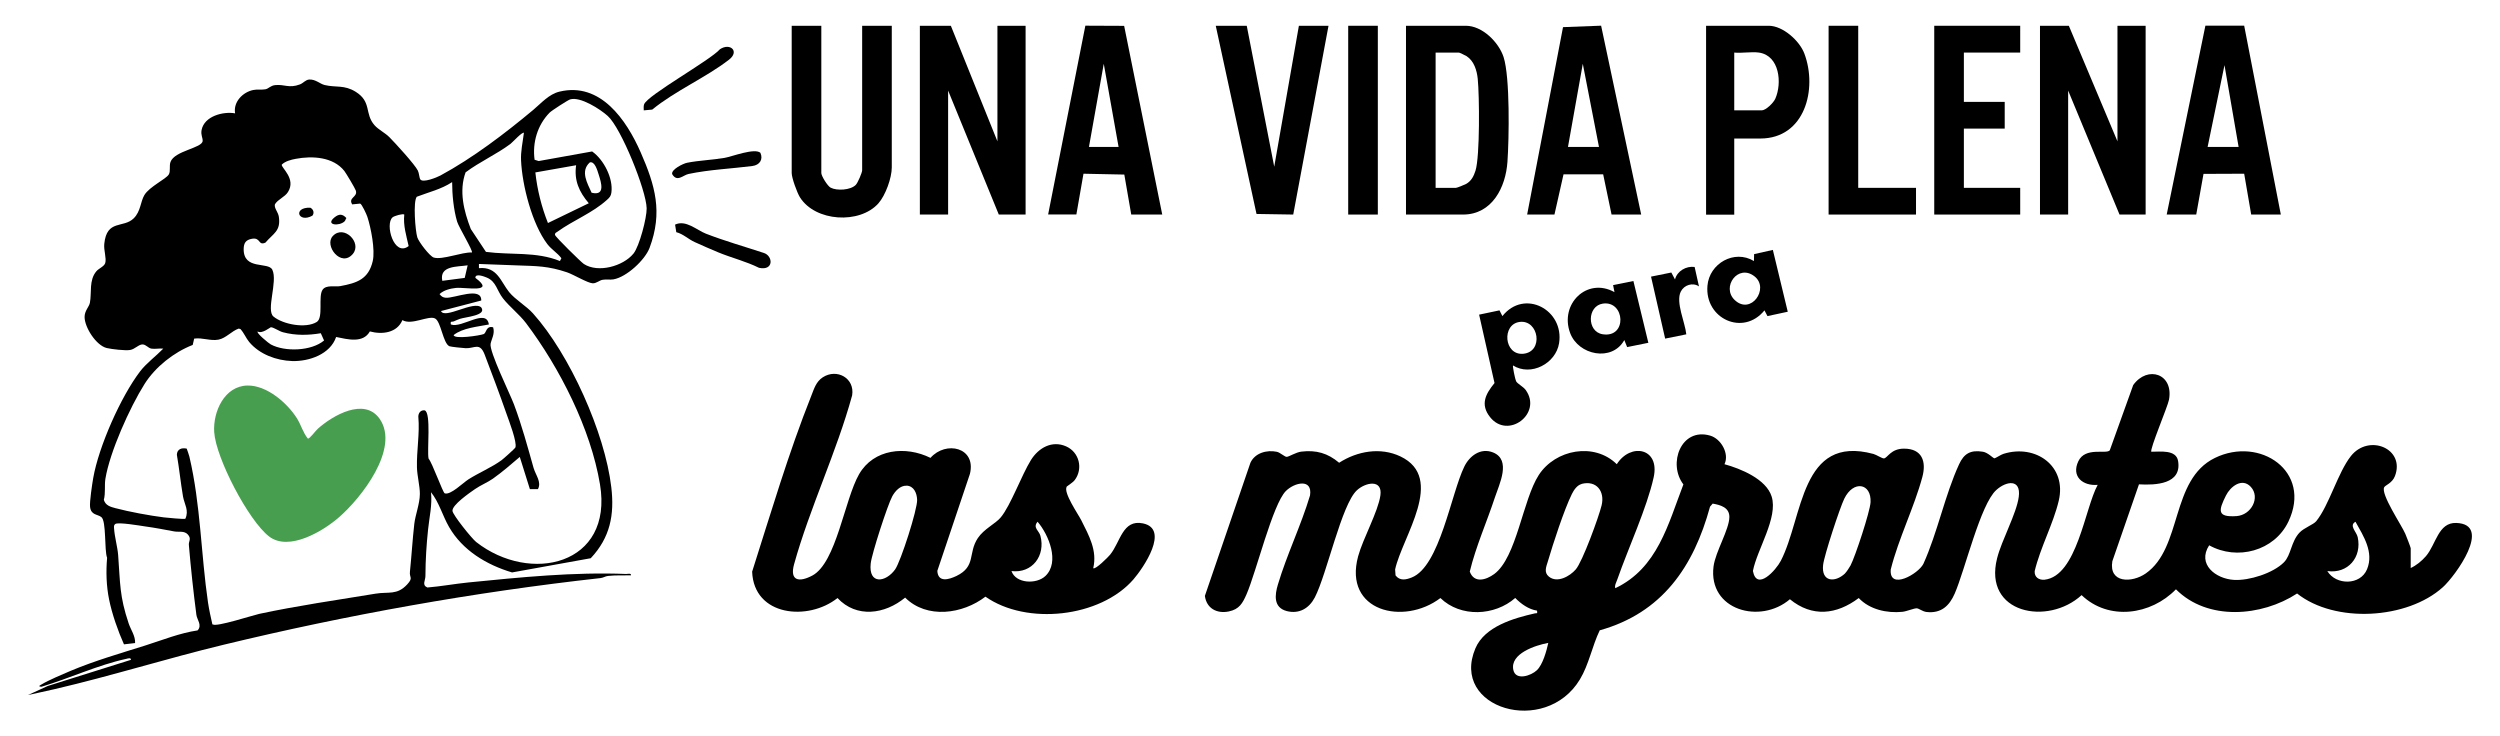 <?xml version="1.0" encoding="UTF-8"?><svg id="a" xmlns="http://www.w3.org/2000/svg" viewBox="0 0 292 86"><path d="M281.54,66.36c.7-.32,1.3-.82,1.81-1.4,1.19-1.39,1.43-3.95,3.54-3.88,4.29.15-.11,6.19-1.56,7.5-4.16,3.76-12.6,4.26-17.03.74-4.14,2.71-10.46,3.23-14.15-.49-2.92,3.01-7.86,3.71-11.02.68-3.94,3.61-11.51,2.17-9.87-4.3.53-2.11,2.27-5.22,2.53-7.17.29-2.14-1.46-1.86-2.62-.81-1.86,1.67-3.66,9.35-4.86,12.1-.63,1.45-1.6,2.34-3.29,2.15-.49-.06-.88-.42-1.15-.43-.31-.01-1.18.36-1.67.41-1.81.18-3.82-.26-5.1-1.61-2.59,1.95-5.44,2.27-8.04.14-3.45,2.96-9.56,1.29-8.92-3.82.22-1.73,1.85-4.34,1.85-5.8,0-1.1-1.03-1.39-1.95-1.55l-.31.36c-1.91,7.01-5.59,12.4-12.88,14.44-.89,1.84-1.26,3.99-2.32,5.74-4.03,6.69-15.19,3.4-12.2-3.64,1.09-2.56,4.49-3.52,6.95-4.08.26-.06.29.11.25-.32-.98-.14-1.88-.79-2.55-1.48-2.4,2.11-6.38,2.3-8.74.01-4.28,3.25-11.36,1.58-9.61-4.88.57-2.08,2.33-5.2,2.6-7.11.27-1.92-1.73-1.53-2.74-.6-1.8,1.65-3.51,9.8-4.92,12.52-.66,1.27-1.83,1.97-3.29,1.59-1.56-.42-1.39-1.88-1.02-3.1,1.03-3.46,2.71-6.92,3.75-10.4.32-2.03-1.83-1.52-2.83-.51-1.53,1.55-3.46,9.46-4.58,12.04-.46,1.05-.85,1.77-2.09,2.02-1.38.28-2.59-.36-2.78-1.82l5.32-15.55c.53-1.15,1.92-1.53,3.09-1.28.4.09.92.61,1.16.59.29-.03,1.06-.53,1.69-.61,1.74-.21,3.1.18,4.42,1.3,2.11-1.36,4.82-1.85,7.16-.74,5.32,2.54.22,9.36-.62,13.2l.05.7c.51.66,1.21.51,1.89.24,3.28-1.29,4.6-9.81,6.14-12.95.61-1.26,1.92-2.24,3.37-1.65,2.15.88.7,3.73.21,5.23-.95,2.89-2.23,5.74-2.94,8.68.51,1.4,1.89.99,2.85.29,2.63-1.93,3.33-8.67,5.21-11.57,1.94-2.99,6.48-3.85,9.11-1.26,1.61-2.54,5.06-1.91,4.31,1.52-.78,3.56-2.98,8.3-4.23,11.89-.1.3-.38.79-.25,1.07,4.93-2.34,6.16-7.46,7.95-12.12-1.85-2.42-.27-6.69,3.13-5.7,1.27.37,2.26,2.11,1.67,3.34,1.9.52,4.88,1.74,5.51,3.78.77,2.47-1.72,6.2-2.19,8.69.45,2.4,2.7-.1,3.26-1.19,2.63-5.09,2.26-14.79,10.82-12.48.34.09,1.04.56,1.24.52.42-.08.8-1.14,2.33-1.14,2.11,0,2.63,1.5,2.14,3.31-.96,3.57-2.78,7.17-3.69,10.8-.21,2.48,3.22.53,3.81-.65,1.65-3.64,2.52-8.05,4.17-11.63.58-1.27,1.36-1.7,2.78-1.47.57.09,1.22.76,1.32.77.16.01.79-.44,1.08-.52,3.75-1.18,7.43,1.41,6.46,5.48-.64,2.7-2.16,5.48-2.81,8.22-.05.71.51,1.06,1.15,1,3.8-.42,4.71-8.36,6.21-11.08-1.73.15-3.11-.97-2.26-2.76.81-1.71,3.27-.79,3.67-1.27l2.74-7.63c1.68-2.32,4.73-1.32,4.18,1.71-.15.81-2.3,5.87-2.06,6.08,1.01.01,2.89-.28,3.12,1.08.46,2.73-2.65,2.84-4.57,2.73l-3.11,8.98c-.43,2.58,2.29,2.55,3.9,1.43,4.31-3.01,2.87-10.94,8.07-13.49,5.27-2.58,11.4,1.58,8.59,7.44-1.63,3.42-5.99,4.58-9.25,2.76-1.43,2.21.75,3.91,2.89,4.04,1.77.11,4.58-.78,5.84-2.05.84-.84.82-2.39,1.81-3.46.54-.58,1.63-.94,1.96-1.34,1.5-1.83,2.53-5.69,4.06-7.62,2.09-2.63,6.36-.87,5.14,2.34-.31.82-1.11,1.06-1.25,1.3-.46.78,2.05,4.47,2.46,5.45.1.23.63,1.59.63,1.68v2.39h0ZM184.74,56.53c-.54.14-.91.7-1.14,1.16-.93,1.89-2.19,5.78-2.81,7.88-.19.63-.49,1.28.12,1.78.97.79,2.43-.03,3.13-.83.79-.89,2.71-6.17,3.03-7.5.39-1.62-.59-2.95-2.34-2.5M262.9,56.87c-1.03-1.12-2.4-.03-2.91,1.01-.87,1.74-1.07,2.56,1.24,2.4,1.72-.12,2.8-2.17,1.67-3.41M215.5,66.97c.17-.16.52-.7.64-.92.55-1.03,2.28-6.3,2.34-7.38.12-2.24-2-2.62-3.07-.42-.52,1.07-2.35,6.63-2.47,7.73-.23,1.99,1.37,2.11,2.56,1M271.83,66.7c1.02,1.68,3.86,1.68,4.64-.21.82-1.99-.41-3.87-1.35-5.55-.79.44.12,1.16.26,1.8.51,2.34-1.14,4.3-3.55,3.96M180.84,75.09c-1.45.26-4.51,1.24-4.08,3.17.28,1.27,2.07.67,2.75.02.69-.66,1.13-2.26,1.33-3.19"/><path d="M62.3,12.82c.89-.74,1.81-1.83,3.06-2.12,4.77-1.14,7.8,3.29,9.47,7.09,1.7,3.88,2.6,7,1.04,11.16-.54,1.43-2.7,3.42-4.22,3.68-.4.07-.83-.03-1.27.05-.37.06-.72.43-1.16.41-.58-.03-2.25-1.03-2.98-1.28-2.22-.75-3.55-.73-5.76-.81l-4.54-.17v.49c2.14-.21,2.54,1.57,3.53,2.8.73.89,2.02,1.63,2.78,2.48,4.28,4.76,8.41,13.95,9.15,20.31.38,3.22-.13,5.87-2.4,8.29l-9.19,1.66c-2.99-.89-5.79-2.58-7.36-5.31-.76-1.32-1.17-2.9-2.11-4.06.16,1.51-.19,2.88-.34,4.35-.19,1.8-.3,3.53-.31,5.45,0,.51-.44,1.05.23,1.33,1.59-.13,3.19-.43,4.78-.59,6.03-.6,12.37-1.24,18.43-.99.2,0,.61-.12.57.16-.88.02-1.81-.03-2.69.07-.3.03-.56.22-.87.25-14.77,1.64-29.61,4.3-44.04,7.79-6.58,1.59-13.1,3.64-19.67,5.17-1.05.25-2.11.46-3.16.7l2.31-1.06,9.71-3.05c.04-.29-.37-.16-.53-.12-3.29.71-6.67,2.29-9.91,3.26-.51-.03-.15-.17.04-.29.73-.45,2.58-1.24,3.37-1.57,2.84-1.19,5.8-2.04,8.72-2.96,2.02-.64,3.98-1.44,6.1-1.76.56-.6-.07-1.25-.14-1.81-.35-2.67-.65-5.46-.88-8.17-.04-.43.33-.71-.11-1.21-.42-.48-1.05-.27-1.6-.37-1.11-.21-2.27-.43-3.37-.58-.62-.09-3.16-.53-3.51-.29-.18.13-.16.29-.15.48.06,1.02.41,2.21.48,3.15.25,3.32.15,4.78,1.23,7.99.26.77.79,1.45.75,2.29l-1.3.15c-.7-1.56-1.4-3.56-1.74-5.25-.32-1.59-.37-3.25-.23-4.86-.34-.89-.07-4.32-.68-4.76-.47-.35-1.19-.21-1.31-1.18-.07-.6.25-2.69.37-3.39.65-3.68,3.21-9.47,5.48-12.45.72-.94,1.87-1.79,2.7-2.65-.44-.05-.96.07-1.39,0-.38-.07-.62-.47-1.01-.49-.45-.03-.91.56-1.48.65-.57.09-2.13-.09-2.72-.23-1.23-.29-2.59-2.41-2.59-3.63,0-.73.53-1.18.62-1.65.23-1.2-.13-2.64.76-3.69.28-.33.91-.56,1.03-.95.17-.57-.19-1.49-.11-2.25.29-2.89,2.23-1.79,3.44-2.98.82-.81.78-1.93,1.24-2.71.6-1,2.54-1.87,2.86-2.42.22-.38.03-.97.19-1.44.46-1.33,3.73-1.63,3.76-2.47.02-.38-.24-.69-.12-1.29.32-1.61,2.53-2.18,3.91-1.93-.23-1.33.89-2.48,2.13-2.73.51-.1.97,0,1.4-.08.4-.07.58-.43,1.16-.49,1.08-.11,1.61.4,2.88-.08.38-.14.66-.54,1.08-.57.74-.05,1.26.51,1.81.64,1.31.32,2.29-.05,3.64.8,1.88,1.18,1,2.56,2.19,3.9.46.52,1.21.87,1.73,1.39.67.67,2.99,3.21,3.33,3.91.15.31.16.85.29,1.03.3.42,1.91-.23,2.34-.46,3.78-2.04,7.58-4.94,10.85-7.67M73.99,29.62c.69-.85,1.56-4.18,1.54-5.29-.05-2.11-2.98-9.38-4.54-10.78-.88-.8-3.21-2.3-4.4-1.94-.24.07-2.17,1.31-2.4,1.55-1.42,1.45-2.02,3.5-1.75,5.5l.48.15,6.24-1.12c1.36.95,2.48,3.14,2.25,4.81-.05.39-.22.58-.5.83-1.73,1.57-3.93,2.38-5.81,3.74-.14.1-.32.14-.27.38.05.23,3.04,3.17,3.36,3.38,1.67,1.09,4.6.26,5.79-1.2M61.21,15.52c-.18-.19-1.34,1.1-1.59,1.29-1.62,1.21-3.61,2.1-5.24,3.32-.79,2.18-.21,4.5.61,6.62l1.77,2.67c2.9.39,5.87-.06,8.64,1.07l.17-.33c-.44-.6-1.16-1.02-1.64-1.65-1.78-2.34-2.94-6.85-3.07-9.77-.05-1.09.2-2.15.33-3.21M41.15,23.89c-.54-.82.66-.85.41-1.63-.08-.26-1.14-2.03-1.34-2.29-1.31-1.66-3.76-1.78-5.67-1.42-.54.1-1.25.28-1.64.68-.08.37,1.7,1.64.73,3.19-.37.6-1.17.85-1.53,1.44-.12.44.38.91.46,1.46.24,1.68-.64,1.93-1.57,3.02-.87.39-.52-.64-1.58-.45-.71.13-.95.49-.96,1.2-.02,2.5,2.89,1.45,3.35,2.42.65,1.37-.76,4.72.13,5.46,1.1.92,3.77,1.43,5.05.64.82-.5.14-2.99.69-3.77.42-.6,1.45-.31,2.05-.42,1.97-.36,3.32-.81,3.81-2.94.29-1.29-.21-3.86-.63-5.15-.09-.28-.66-1.53-.85-1.55l-.9.09h0ZM68.88,18.98c-1.12,1.01-.28,2.42.22,3.53,1.63.4,1.13-1.17.82-2.14-.14-.43-.44-1.58-1.04-1.4M67.29,19.3l-4.76.84c.22,2.03.72,4.02,1.47,5.91l4.77-2.31c-1.13-1.33-1.73-2.66-1.48-4.44M55.12,29.5c.17-.17-1.55-2.99-1.73-3.62-.41-1.39-.58-3.16-.58-4.61-1.3.85-2.7,1.16-4.13,1.71-.45.56-.17,3.99.06,4.74.17.54,1.45,2.21,1.92,2.36.98.31,3.3-.65,4.45-.59M47.22,25.06c-.14-.14-1.16.15-1.36.32-.94.77.16,4.69,1.87,3.36-.27-1.22-.65-2.4-.51-3.68M54.62,30.99c-1.19.19-3.33.01-2.96,1.81l2.62-.34s.34-1.46.34-1.46ZM60.71,53.37c-1.02.87-2.04,1.76-3.14,2.54-.61.43-1.43.76-2.08,1.21-.62.43-2.71,1.86-2.64,2.56.05.48,2.25,3.22,2.77,3.63,6.3,4.93,16.03,2.72,14.46-6.73-1.08-6.49-4.7-13.61-8.64-18.84-.78-1.03-1.95-1.93-2.7-2.9-.7-.89-.78-1.95-1.86-2.41-.35-.15-1.4-.54-1.35.03,2.45,1.83-1.2,1.06-2.28,1.17-.65.07-1.43.26-1.91.72.21.27.37.4.74.43,1.03.06,4.18-1.35,4.13.32l-4.7,1.23c.42.99,3.83-1.26,4.7-.42.67.94-1.79,1.1-2.48,1.33-.23.08-.49.19-.71.29-.23.11-.45-.1-.36.37,1.29.48,4.15-1.95,4.44,0-1.34.27-3.03.39-4.11,1.23,0,.53,3.05.07,3.51-.11.32-.13.26-1.01,1.1-.79.23.76-.2,1.38-.3,1.93-.16.91,2.26,5.82,2.73,7.07.91,2.42,1.59,4.94,2.29,7.42.25.86.96,1.65.51,2.48h-.94s-1.18-3.76-1.18-3.76h0ZM24.86,72.93c.39.33,4.68-1.07,5.42-1.23,4.43-.95,9.09-1.62,13.59-2.36,1.5-.25,2.5.21,3.69-1.08.74-.8.24-.78.32-1.48.19-1.85.3-3.74.51-5.59.12-1.04.64-2.35.65-3.48.01-.91-.32-2.16-.34-3.11-.05-1.97.34-3.96.16-5.94,0-.42.28-.79.74-.73.79.24.25,4.77.46,5.64.42.47,1.67,3.98,1.88,4.05.68.24,2.13-1.22,2.77-1.63,1.2-.76,2.75-1.42,3.86-2.23.2-.14,1.6-1.39,1.63-1.5.21-.62-.75-3.1-1.02-3.87-.8-2.29-1.71-4.72-2.57-6.97-.57-1.48-1.18-.71-2.21-.75-.3-.01-1.74-.16-1.91-.23-.75-.33-.98-2.92-1.69-3.25-.78-.37-2.72.84-3.8.2-.63,1.5-2.37,1.71-3.8,1.32-.8,1.42-2.61.92-3.94.65-.69,2.02-3.16,2.87-5.13,2.81-1.85-.06-3.81-.78-5.02-2.22-.39-.47-.61-1.07-1.03-1.52l-.2-.05c-.82.28-1.48,1.12-2.36,1.29-.96.18-1.87-.26-2.84-.12l-.17.74c-2.2.85-4.37,2.57-5.63,4.57-1.72,2.73-4.06,7.94-4.57,11.07-.12.73.03,1.67-.18,2.45.19.66.77.82,1.34.97,1.57.42,4.05.88,5.67,1.08.33.04,2.42.24,2.51.16.45-.97-.11-1.7-.27-2.58-.28-1.63-.44-3.27-.72-4.89.02-.67.57-.85,1.15-.72.1.31.23.61.31.93,1.32,5.6,1.35,11.4,2.18,17.07.13.85.32,1.7.51,2.54M37.48,38.92c-1.48.25-2.94.28-4.42-.11-.47-.12-1.03-.55-1.41-.59-.08-.01-1.03.81-1.55.5-.22.15,1.31,1.4,1.53,1.51,1.66.89,4.75.78,6.22-.46l-.38-.85h0Z"/><path d="M124.59,56.85c-.41.69,1.33,3.18,1.7,3.91.89,1.78,1.89,3.53,1.4,5.6.22.24,1.78-1.33,1.97-1.57,1.21-1.48,1.45-4.15,3.83-3.66,3.17.65.05,5.21-1.11,6.55-3.89,4.46-12.48,5.38-17.28,2.01-2.66,2.04-6.84,2.64-9.38.11-2.36,1.95-5.67,2.43-7.9.05-3.41,2.72-9.77,2.15-9.97-3.08,2.18-6.84,4.26-13.89,6.92-20.57.32-.81.55-1.62,1.33-2.13,1.65-1.07,3.76.1,3.43,2.11-1.81,6.61-4.96,13.17-6.78,19.72-.54,1.95.59,2.15,2.14,1.32,2.8-1.51,3.75-8.87,5.45-11.83,1.71-2.97,5.45-3.34,8.34-1.91,1.8-2.04,5.36-1.23,4.61,1.86l-3.81,11.34c.08,1.39,1.34,1.02,2.24.59,2.31-1.12,1.32-2.66,2.49-4.42.71-1.07,2.08-1.69,2.68-2.42,1.16-1.4,2.42-4.91,3.52-6.69.88-1.42,2.46-2.34,4.12-1.6,1.53.68,2,2.6,1,3.93-.23.31-.92.72-.95.77M105.88,56.73c-.73-.03-1.33.63-1.66,1.23-.55,1.01-2.4,6.72-2.52,7.84-.28,2.53,1.76,2.23,2.85.71.66-.93,2.62-7.04,2.57-8.14-.03-.77-.37-1.61-1.24-1.65M118.14,66.7c.51,1.48,2.93,1.56,3.96.58,1.71-1.62.39-4.83-.91-6.34-.6.69.18,1.05.33,1.64.62,2.31-.95,4.42-3.38,4.12"/><polygon points="241.64 3.01 247.32 16.51 247.32 3.01 250.61 3.01 250.61 25.06 247.56 25.06 241.56 10.58 241.56 25.06 238.27 25.06 238.27 3.01 241.64 3.01"/><polygon points="111.06 3.01 116.5 16.51 116.5 3.01 119.79 3.01 119.79 25.06 116.66 25.06 110.74 10.58 110.74 25.06 107.44 25.06 107.44 3.01 111.06 3.01"/><path d="M164.22,25.06V3.01h6.99c1.92,0,3.84,1.91,4.41,3.66.76,2.37.64,9.52.45,12.23-.2,2.96-1.78,6.16-5.19,6.16h-6.67ZM167.67,21.94h2.39c.12,0,1.01-.36,1.19-.46.61-.35.88-.9,1.09-1.55.52-1.66.46-8.76.26-10.72-.1-.99-.43-2.08-1.3-2.65-.13-.08-.83-.42-.9-.42h-2.72s0,15.8,0,15.8Z"/><path d="M95.93,3.01v17.2c0,.34.72,1.52,1.09,1.71.73.38,2.31.3,2.93-.32.24-.24.75-1.45.75-1.71V3.01h3.46v16.54c0,1.23-.73,3.26-1.56,4.2-2.19,2.46-7.38,2.15-9.17-.71-.33-.53-.96-2.26-.96-2.83V3.01h3.46Z"/><path d="M122.42,25.06l4.35-22.06,4.53.02,4.45,22.04h-3.62l-.81-4.67-4.77-.1-.83,4.76h-3.29,0ZM130.65,17.16l-1.73-9.71-1.73,9.71h3.46Z"/><path d="M178.37,25.06l4.19-21.89,4.45-.17,4.68,22.06h-3.46l-.98-4.7h-4.63l-1.06,4.7h-3.21,0ZM186.76,17.16l-1.89-9.71-1.73,9.71h3.62Z"/><path d="M253.07,25.06l4.52-22.06h4.53s4.28,22.06,4.28,22.06h-3.46l-.82-4.77-4.75.02-.85,4.75h-3.46ZM261.47,17.16l-1.65-9.55-1.97,9.55h3.62Z"/><path d="M202.56,16.18v8.89h-3.29V3.01h7.32c1.65,0,3.6,1.75,4.16,3.25,1.55,4.13.07,9.92-5.15,9.92h-3.04,0ZM205.44,6.14c-.87-.12-1.98.09-2.88,0v6.75h3.21c.48,0,1.38-.88,1.59-1.37.8-1.82.5-5.03-1.92-5.38"/><polygon points="145.62 3.01 148.83 19.47 151.71 3.01 155.17 3.01 151.05 25.06 146.76 24.99 142 3.01 145.62 3.01"/><polygon points="235.96 3.01 235.96 6.14 229.38 6.14 229.38 11.9 234.15 11.9 234.15 15.02 229.38 15.02 229.38 21.94 235.96 21.94 235.96 25.06 225.92 25.06 225.92 3.01 235.96 3.01"/><polygon points="217.04 3.01 217.04 21.94 223.79 21.94 223.79 25.06 213.58 25.06 213.58 3.01 217.04 3.01"/><rect x="157.47" y="3.01" width="3.46" height="22.05"/><path d="M176.72,42.67c-.07.1.25,1.66.36,1.86.17.31.83.62,1.12,1.02,1.98,2.74-2.06,5.82-4.16,3.17-1.18-1.49-.52-2.71.52-3.98l-1.8-7.99,2.38-.5.34.67c2.57-3.23,7.24-.73,6.62,3.17-.38,2.37-3.29,3.91-5.39,2.59M177.51,37.6c-2.14.26-1.85,3.93.41,3.72,2.41-.23,1.81-3.99-.41-3.72"/><path d="M192.52,40.04l-2.47.5-.33-.82c-1.43,2.58-5.37,1.77-6.33-.83-1.25-3.38,1.97-6.55,5.18-4.77l-.16-.82,2.37-.48,1.75,7.23h0ZM187.22,35.46c-1.86.27-1.89,3.29-.03,3.58,2.91.46,2.61-3.95.03-3.58"/><path d="M208.81,36.41l-2.37.51-.35-.67c-2.47,3.05-6.99.99-6.66-2.88.22-2.6,3.14-4.27,5.43-2.88l.02-.81,2.19-.49,1.74,7.22h0ZM202.61,35.04c1.9,1.81,4.09-1.35,2.33-2.75-1.92-1.53-3.92,1.23-2.33,2.75"/><path d="M197.93,31.17l.51,2.28c-.73-.49-1.73-.17-2.12.6-.63,1.24.51,3.63.64,5l-2.47.5-1.65-7.24,2.37-.48.43.81c.25-.99,1.31-1.59,2.29-1.46"/><path d="M78.84,26.24c1.26-.61,2.54.64,3.6,1.05,2.18.85,4.58,1.53,6.79,2.26,1.07.35,1.17,2.11-.58,1.73-1.53-.76-3.2-1.16-4.77-1.81-.87-.37-1.87-.79-2.75-1.2-.73-.33-1.34-.95-2.14-1.15l-.14-.88h0Z"/><path d="M75.19,12.89c0-.23-.04-.48.04-.7.35-1.05,7.72-5.14,8.86-6.44,1.2-.79,2.32.25,1.06,1.22-2.68,2.08-6.3,3.64-8.97,5.83l-.98.09h0Z"/><path d="M88.82,17.86c.34.78-.1,1.42-.94,1.53-2.41.31-5.04.42-7.46.93-.63.13-1.34,1-1.91.02-.14-.54,1.28-1.24,1.75-1.33,1.35-.27,2.98-.33,4.37-.57.88-.15,3.54-1.2,4.2-.58"/><path d="M28.9,45.03c2.26-.04,4.65,2.03,5.79,3.84.47.75.7,1.66,1.27,2.36.19.05.9-.92,1.16-1.15,1.72-1.54,5.45-3.72,7.23-1.15,2.38,3.45-2.17,9.26-4.77,11.5-1.85,1.61-5.83,4.01-8.15,2.23-2.41-1.86-6.21-9.15-6.41-12.18-.16-2.38,1.19-5.4,3.89-5.45" fill="#479e4f"/><path d="M38.87,27.57c1.29-1.38,3.45.77,2.34,2.09-1.37,1.63-3.38-.98-2.34-2.09"/><path d="M36.49,25.19c-1.68.92-2.31-1.01-.24-.93.36.19.49.6.24.93"/><path d="M40.26,25.84c-.61.62-2.33.47-1.19-.45.52-.42.92-.43,1.39.08-.09.1-.11.28-.2.37"/></svg>